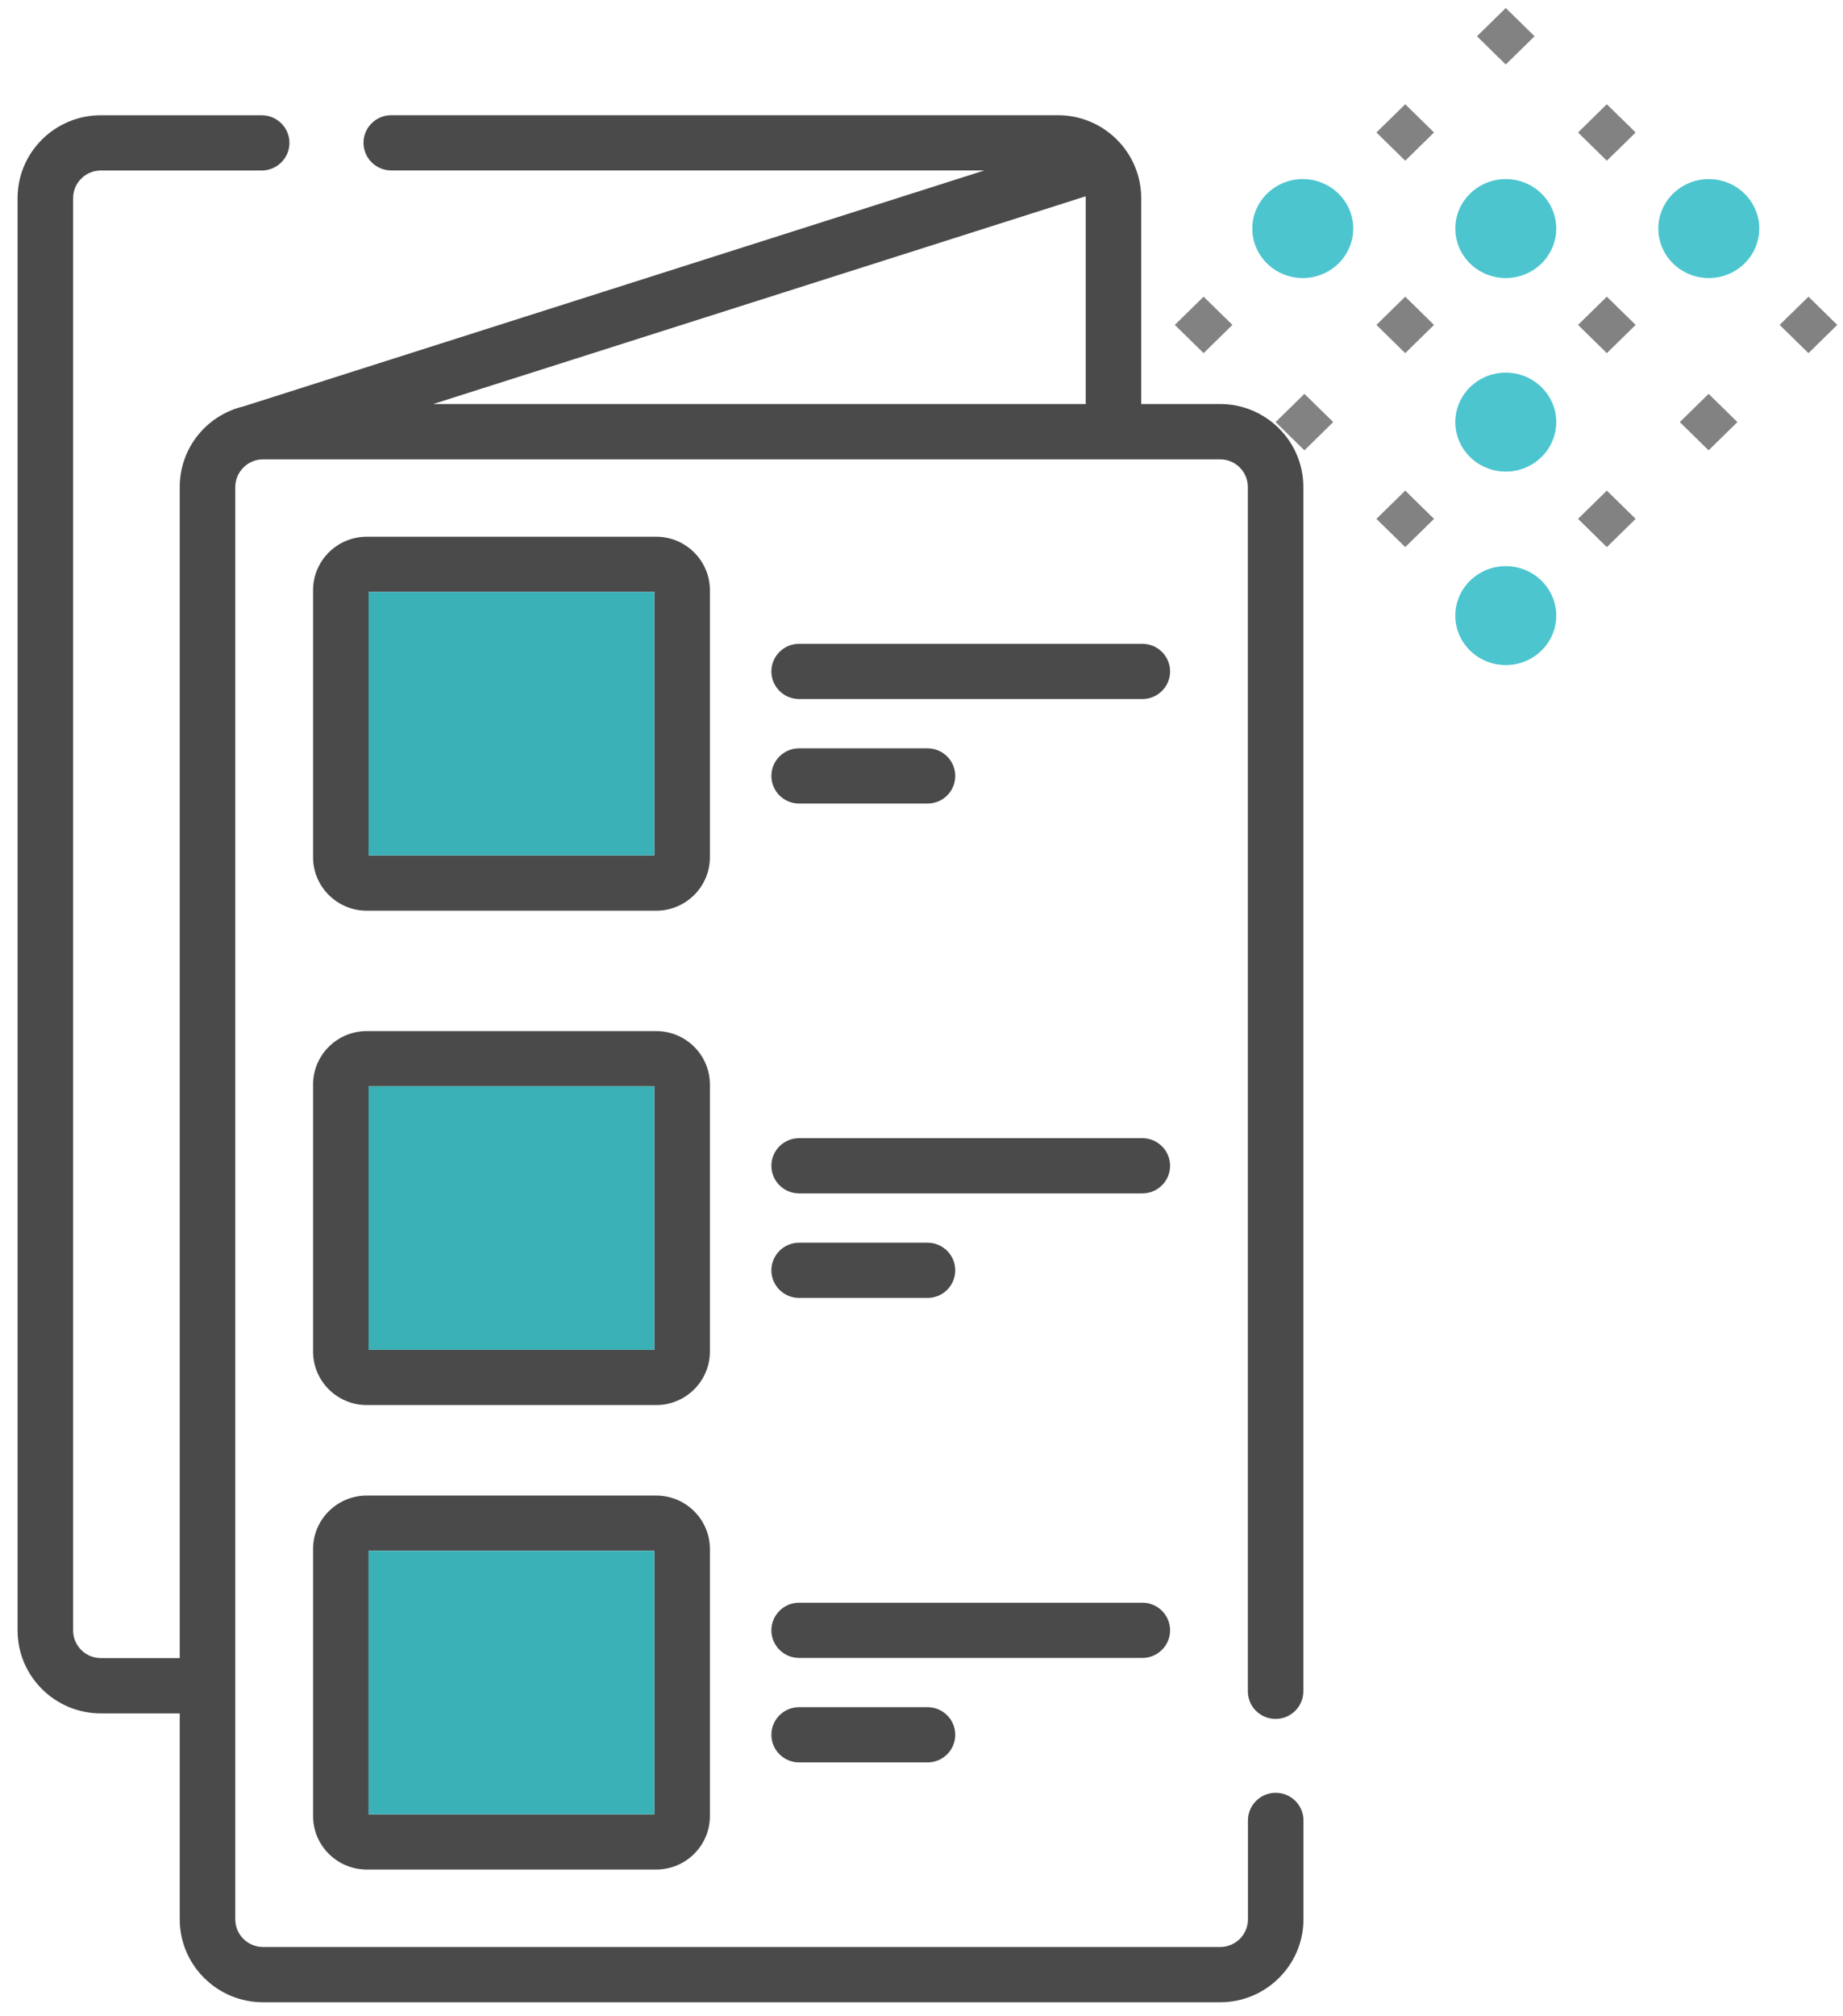 <svg width="86" height="94" viewBox="0 0 86 94" fill="none" xmlns="http://www.w3.org/2000/svg">
<g clip-path="url(#clip0_457_3)">
<path d="M49.367 5.373H18.257C17.54 5.373 16.962 5.95 16.962 6.66C16.962 7.371 17.543 7.948 18.257 7.948H45.934L11.366 18.951C9.61 19.37 8.387 20.922 8.387 22.709V77.324H4.707C3.993 77.324 3.412 76.746 3.412 76.036V9.239C3.412 8.528 3.993 7.951 4.707 7.951H12.209C12.925 7.951 13.506 7.373 13.506 6.663C13.506 5.952 12.925 5.375 12.209 5.375H4.709C2.564 5.373 0.82 7.107 0.82 9.239V76.036C0.82 78.167 2.564 79.904 4.707 79.904H8.387V89.509C8.387 91.64 10.131 93.375 12.276 93.375H56.934C59.076 93.375 60.823 91.64 60.823 89.509V84.893C60.823 84.181 60.242 83.606 59.528 83.606C58.814 83.606 58.233 84.183 58.233 84.893V89.509C58.233 90.219 57.652 90.797 56.938 90.797H12.273C11.559 90.797 10.979 90.219 10.979 89.509V22.709C10.979 22.006 11.564 21.421 12.273 21.421H56.934C57.648 21.421 58.228 21.999 58.228 22.709V78.873C58.228 79.586 58.809 80.161 59.523 80.161C60.237 80.161 60.818 79.584 60.818 78.873V22.709C60.818 20.578 59.074 18.841 56.931 18.841H53.252V9.239C53.252 7.121 51.524 5.373 49.365 5.373H49.367ZM20.21 18.843L50.66 9.154C50.66 9.181 50.662 9.211 50.662 9.239V18.843H20.21Z" fill="#4B4A4B"/>
<path d="M33.126 27.524C33.126 26.149 32.002 25.03 30.62 25.03H17.114C15.731 25.03 14.609 26.149 14.609 27.524V39.977C14.609 41.352 15.734 42.47 17.114 42.47H30.62C32.002 42.47 33.126 41.352 33.126 39.977V27.524ZM30.534 39.892H17.199V27.608H30.534V39.892Z" fill="#4B4A4B"/>
<path d="M30.62 69.745H17.114C15.731 69.745 14.609 70.864 14.609 72.236V84.692C14.609 86.067 15.734 87.185 17.114 87.185H30.62C32.002 87.185 33.126 86.067 33.126 84.692V72.236C33.126 70.861 32.002 69.745 30.62 69.745ZM30.532 84.607H17.197V72.323H30.532V84.607Z" fill="#4B4A4B"/>
<path d="M33.126 50.576C33.126 49.201 32.002 48.085 30.62 48.085H17.114C15.731 48.085 14.609 49.203 14.609 50.576V63.031C14.609 64.406 15.734 65.524 17.114 65.524H30.62C32.002 65.524 33.126 64.406 33.126 63.031V50.576ZM30.534 62.944H17.199V50.66H30.534V62.944Z" fill="#4B4A4B"/>
<path d="M53.305 30.024H37.29C36.573 30.024 35.995 30.601 35.995 31.312C35.995 32.022 36.576 32.6 37.29 32.6H53.305C54.019 32.6 54.6 32.022 54.6 31.312C54.6 30.601 54.019 30.024 53.305 30.024Z" fill="#4B4A4B"/>
<path d="M37.29 37.474H43.28C43.997 37.474 44.575 36.897 44.575 36.186C44.575 35.476 43.995 34.898 43.28 34.898H37.29C36.573 34.898 35.995 35.476 35.995 36.186C35.995 36.897 36.576 37.474 37.29 37.474Z" fill="#4B4A4B"/>
<path d="M53.305 53.078H37.29C36.573 53.078 35.995 53.656 35.995 54.366C35.995 55.077 36.576 55.654 37.29 55.654H53.305C54.019 55.654 54.6 55.077 54.6 54.366C54.6 53.656 54.019 53.078 53.305 53.078Z" fill="#4B4A4B"/>
<path d="M37.29 60.529H43.28C43.997 60.529 44.575 59.951 44.575 59.241C44.575 58.53 43.995 57.953 43.28 57.953H37.29C36.573 57.953 35.995 58.53 35.995 59.241C35.995 59.951 36.576 60.529 37.29 60.529Z" fill="#4B4A4B"/>
<path d="M54.6 76.029C54.6 75.316 54.019 74.741 53.305 74.741H37.29C36.573 74.741 35.995 75.319 35.995 76.029C35.995 76.74 36.576 77.317 37.29 77.317H53.305C54.019 77.317 54.6 76.74 54.6 76.029Z" fill="#4B4A4B"/>
<path d="M37.29 79.613C36.573 79.613 35.995 80.191 35.995 80.901C35.995 81.612 36.576 82.189 37.29 82.189H43.28C43.997 82.189 44.575 81.612 44.575 80.901C44.575 80.191 43.995 79.613 43.28 79.613H37.29Z" fill="#4B4A4B"/>
<path d="M30.535 27.608H17.199V39.892H30.535V27.608Z" fill="#39B1B7"/>
<path d="M30.535 50.663H17.199V62.946H30.535V50.663Z" fill="#39B1B7"/>
<path d="M30.535 72.323H17.199V84.607H30.535V72.323Z" fill="#39B1B7"/>
</g>
<path d="M63.146 10.659C63.146 9.387 62.09 8.352 60.791 8.352C59.493 8.352 58.436 9.387 58.436 10.659C58.436 11.931 59.493 12.967 60.791 12.967C62.09 12.967 63.146 11.931 63.146 10.659ZM72.619 10.659C72.619 9.387 71.562 8.352 70.264 8.352C68.966 8.352 67.909 9.387 67.909 10.659C67.909 11.931 68.966 12.967 70.264 12.967C71.562 12.967 72.619 11.931 72.619 10.659ZM72.619 19.684C72.619 18.413 71.562 17.377 70.264 17.377C68.966 17.377 67.909 18.413 67.909 19.684C67.909 20.957 68.966 21.992 70.264 21.992C71.562 21.992 72.619 20.957 72.619 19.684ZM72.619 28.71C72.619 27.438 71.562 26.402 70.264 26.402C68.966 26.402 67.909 27.438 67.909 28.71C67.909 29.982 68.966 31.017 70.264 31.017C71.562 31.017 72.619 29.982 72.619 28.71ZM82.092 10.659C82.092 9.387 81.035 8.352 79.737 8.352C78.439 8.352 77.382 9.387 77.382 10.659C77.382 11.931 78.439 12.967 79.737 12.967C81.035 12.967 82.092 11.931 82.092 10.659Z" fill="#00ADBB" fill-opacity="0.7"/>
<path d="M64.228 24.197L65.572 25.514L66.916 24.197L65.572 22.88L64.228 24.197ZM73.636 24.197L74.98 25.514L76.324 24.197L74.98 22.88L73.636 24.197ZM59.524 19.684L60.868 21.001L62.212 19.684L60.868 18.367L59.524 19.684ZM78.385 19.684L79.729 21.001L81.073 19.684L79.729 18.367L78.385 19.684ZM54.82 15.152L56.164 16.469L57.508 15.152L56.164 13.835L54.82 15.152ZM64.228 15.152L65.572 16.469L66.916 15.152L65.572 13.835L64.228 15.152ZM73.636 15.152L74.98 16.469L76.324 15.152L74.98 13.835L73.636 15.152ZM83.044 15.152L84.388 16.469L85.731 15.152L84.388 13.835L83.044 15.152ZM64.228 6.178L65.572 7.495L66.916 6.178L65.572 4.861L64.228 6.178ZM73.636 6.178L74.98 7.495L76.324 6.178L74.98 4.861L73.636 6.178ZM70.263 0.374L68.919 1.691L70.263 3.008L71.607 1.691L70.263 0.374Z" fill="#4D4D4F" fill-opacity="0.7"/>
<defs>
<clipPath id="clip0_457_3">
<rect width="60" height="88" fill="white" transform="translate(0.82 5.373)"/>
</clipPath>
</defs>
</svg>
